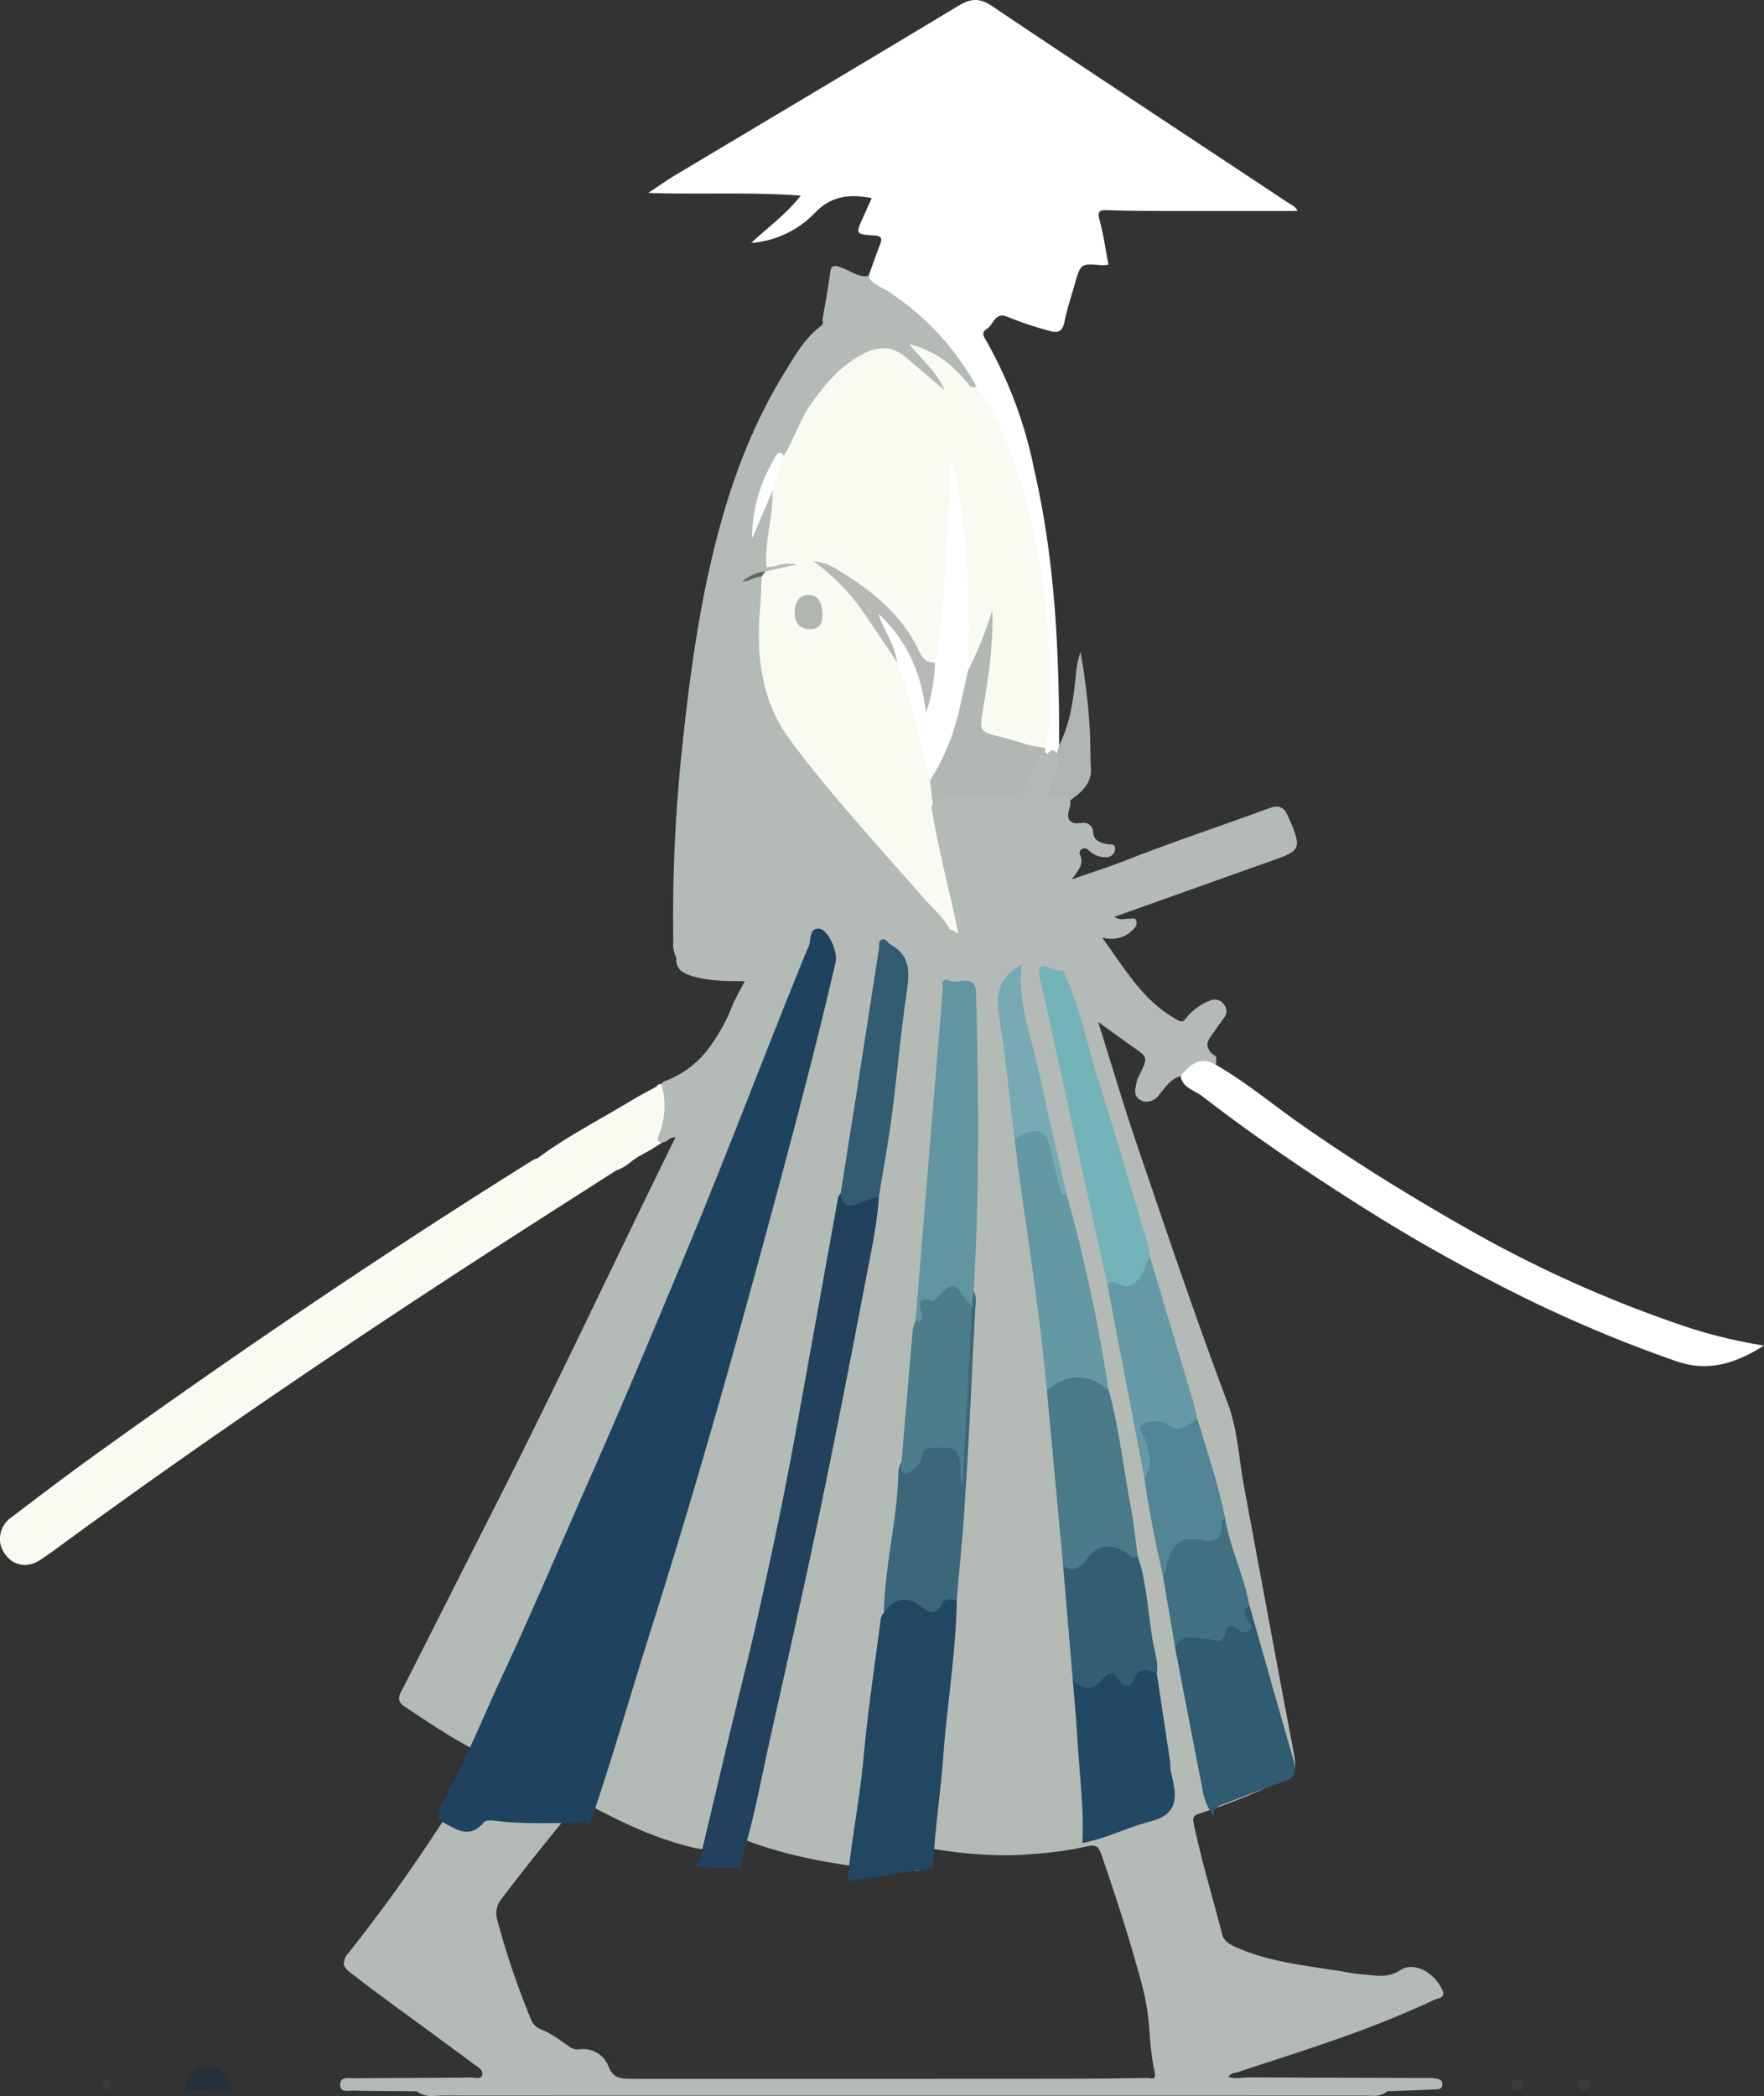 <svg xmlns="http://www.w3.org/2000/svg" width="427.74" height="508.154" viewBox="0 0 427.74 508.154">
  <rect x="0" y="0" width="427.74" height="508.154" fill="#333333" stroke="none"/>
  <g id="_312690062_cabb15b8-6e4a-4cfd-a1e7-6a39d9776a91" data-name="312690062_cabb15b8-6e4a-4cfd-a1e7-6a39d9776a91" transform="translate(-137.015 -110.03)">
    <path id="パス_93" data-name="パス 93" d="M366.546,176.977c.908-2.5,1.775-5.016,2.739-7.493.6-1.543.613-2.266-1.476-2.382-4.4-.245-4.393-.391-2.567-4.4.681-1.493,1.345-2.994,2.094-4.664-5.4-.981-9.87-.564-13.9,3.72a23.974,23.974,0,0,1-15.331,7.176c3.909-3.686,8.324-6.785,12.01-11.477-12.331-.91-24.279-.24-36.983-.649,2.545-1.677,4.533-3.1,6.623-4.348,22.882-13.681,45.811-27.286,68.64-41.055,2.986-1.8,5.1-1.918,8.147.127,23.742,15.939,47.631,31.658,71.468,47.456.967.641,2.138,1.1,2.551,2.191q-17.49,0-34.941-.008-5.511-.011-11.022-.182c-1.728-.056-2.668.014-2.04,2.311.961,3.514,1.456,7.154,2.176,10.881a9.069,9.069,0,0,1-1.656.153c-5.041-.461-5.051-.474-6.5,4.556-.886,3.082-1.918,6.138-2.538,9.275-.457,2.313-1.738,2.642-3.545,2.1a85.231,85.231,0,0,1-10.081-3.357c-3.3-1.462-3.48,1.848-5.145,2.835-1.568.929-.673,1.983-.07,3.066a105.222,105.222,0,0,1,11.522,31.045c-.818,2.293.652,4.28.862,6.437.093.952.866,2.333-.2,2.71-1.375.487-1.664-1.022-1.941-2.071-.2-.75-.627-.27-.991-.251-1.389-.724-1.415-2.188-1.807-3.407-2.591-8.038-5.615-15.869-10.479-22.86-5.733-9.786-12.945-18.143-22.849-23.977C368.066,179.7,365.925,179.349,366.546,176.977Z" transform="translate(-18.937)" fill="#fff"/>
    <path id="パス_94" data-name="パス 94" d="M367.274,184.749c.86,2.022,2.956,2.526,4.563,3.556a64.853,64.853,0,0,1,21.637,23.252c-1.474,1.869-2.423.185-3.123-.671a27.051,27.051,0,0,0-10.822-8.1c2.029,2.439,4.568,4.531,6.2,7.357.476.821,1.361,1.837.281,2.649-.853.642-1.682-.262-2.282-.852-2.466-2.426-5.266-4.453-7.855-6.724-3.075-2.7-6.262-2.546-9.579-.809-5.275,2.761-9.056,7.132-12.321,11.961a45.366,45.366,0,0,0-4.76,9.168c-.477,1.239-.981,2.51-2.32,3.137-1.7.237-2.176,1.693-2.881,2.916-2.812,4.876-3.15,10.53-4.664,14.724a46.773,46.773,0,0,1,2.815-7.645c.41-.835.607-2.32,2.225-1.46.883,1.687.531,3.44.265,5.181a64,64,0,0,0-1.052,8.855c-.024,1.829.111,3.157,2.464,2.466a2.88,2.88,0,0,1,.984-.095c.861.055,2.032-.048,2.17,1,.142,1.079-1.074,1.245-1.866,1.5a22.472,22.472,0,0,1-4.826,1.106c-2.139-.469-3.954.678-5.4,1.334,1.207.042,2.508-1.947,4.344-1.025,1.317,2.194.75,4.529.464,6.823a68.737,68.737,0,0,0-.087,12.984c.683,10.6,6.247,18.8,12.7,26.637,10.045,12.194,20.679,23.874,31.033,35.8,1.039,1.2,2.645,2.233,1.819,4.261a86.961,86.961,0,0,0-34.116-4.058c-11.563.944-22.9,2.9-32.581,10.071a7.051,7.051,0,0,1-.766-3.866,387.165,387.165,0,0,1,1.959-45.263c1.841-17.862,4.159-35.638,8.694-53.061,3.6-13.841,8.611-27.122,16.092-39.34,2.566-4.191,5-8.636,9.065-11.691.806-.605.307-1.146.4-1.718.622-3.706,1.348-7.4,1.823-11.125.229-1.8.866-1.913,2.4-1.421C362.676,183.3,364.65,185.068,367.274,184.749Z" transform="translate(-19.665 -7.772)" fill="#b4bab6"/>
    <path id="パス_95" data-name="パス 95" d="M297.38,404.481c2.777,3.457,2.029,7.018.484,10.71a4.339,4.339,0,0,0-.218,3.457L294.89,420.4c-1.507-.192-2.805-.006-3.217,1.781l-1.443,1a8.252,8.252,0,0,0-3.919,2.341c-11.369,7.294-22.773,14.535-34.1,21.892-34.5,22.41-68.523,45.521-101.7,69.865-1.163.853-2.354,1.669-3.545,2.484-3.059,2.093-6.438,1.688-8.515-1.011a6.233,6.233,0,0,1,1.221-9.1c6.89-5.257,13.793-10.5,20.829-15.559,34.55-24.833,69.749-48.7,105.862-71.214a4.876,4.876,0,0,1,.919-.344c1.718.191,3.412-.228,5.175-.076,1.3.113,2.442-1.64,3.688-2.5a14.8,14.8,0,0,0,4.512-4.335c1.191-2,2.858-2.428,4.776-1.4,2.3,1.231,3.3.314,3.656-1.895.214-1.341.551-2.4,2.241-2.146.411.062,1.182.188,1.116-.243-.458-3.006,2.9-2.939,3.77-4.831C296.423,404.567,296.9,404.516,297.38,404.481Z" transform="translate(0 -31.662)" fill="#f9faf2"/>
    <path id="パス_96" data-name="パス 96" d="M457.79,401.774c.149-.293.278-.6.449-.877,3.16-5.152,3.161-5.151,8.168-1.844,7.324,4.223,13.795,9.671,20.7,14.5,12.942,9.059,26.348,17.341,40.074,25.133a299.458,299.458,0,0,0,52.505,23.609,119.634,119.634,0,0,0,19.566,4.785c-6.966,4.418-13.575,6.385-21.015,3.886a328.644,328.644,0,0,1-44.62-19.3c-11.488-5.86-22.624-12.341-33.478-19.246-12.735-8.1-25.233-16.6-37.185-25.849C461.115,405.153,458.292,404.663,457.79,401.774Z" transform="translate(-34.492 -30.832)" fill="#fff"/>
    <path id="パス_98" data-name="パス 98" d="M426.965,323.109h-6.892c1.056-3.734,3.1-6.981,3.454-10.736-.333-1.042-.555-2.054.754-2.625,2.7-5.329,3.448-11.138,4.038-16.96a22.784,22.784,0,0,1,1.143-5.68,166.537,166.537,0,0,1,2.216,18.289c.223,3.323.109,6.656.308,9.99C432.2,318.954,429.675,321.2,426.965,323.109Z" transform="translate(-30.437 -19.041)" fill="#afb5b2"/>
    <path id="パス_99" data-name="パス 99" d="M423.738,304.42q-.378,1.312-.754,2.625c-.576-.567-.954-1.356-1.9-.179-.754.939-.471-.371-.724-.592a2.439,2.439,0,0,1-.677-1.681c1.017-18.908.635-37.711-4.216-56.183-.361-1.374-.907-2.8.247-4.1.054-.433.109-.866.181-1.432,1.552.654.875,2.615,2.3,3.451.56-3.033-2.151-5.816-.522-8.761C422.759,259.574,423.763,281.951,423.738,304.42Z" transform="translate(-29.893 -13.714)" fill="#fff"/>
    <path id="パス_100" data-name="パス 100" d="M311.914,405.188c-.667.924-.076,2.8-2.281,2.605-.933-.081-.948.9-.47,1.757,1.208,2.171-.011,2.514-1.6,1.661-2.031-1.089-2.18.044-1.877,1.4.36,1.61-.963,2.125-1.6,3.062-1.31,1.936-1.912-.262-2.853-.562-1.522-.485-2.711-1.147-4.145.884-1.662,2.353-3.363,5.173-6.786,5.655-.228.032-.607.5-.563.682.17.709,1.606,1.416.134,2.042-.441.187-1.291-.657-1.98-.967a2.747,2.747,0,0,0-3.1.093c-1.436,1.249-1.058-.908-1.805-.882,7.213-5.36,15.222-9.429,22.879-14.07C307.833,407.355,309.893,406.3,311.914,405.188Z" transform="translate(-15.695 -31.738)" fill="#f9faf2"/>
    <path id="パス_101" data-name="パス 101" d="M192.546,670.932c2.321-.071,5.051,2.37,5.416,4.881.2,1.381-.579,1.42-1.551,1.4-2.442-.047-4.883-.1-7.325-.1-1.507,0-2.037-.469-1.369-2.007C188.642,672.97,189.781,671.169,192.546,670.932Z" transform="translate(-5.421 -60.312)" fill="#25313a"/>
    <path id="パス_102" data-name="パス 102" d="M310.235,423.987c-.237-.768-1.12-1.7-.143-2.293a2.4,2.4,0,0,1,3.36.511Z" transform="translate(-18.562 -33.463)" fill="#f9faf2"/>
    <path id="パス_103" data-name="パス 103" d="M550.474,676.395c-.015.768-.337,1.245-1.173,1.24s-1.56-.222-1.63-1.208A1.2,1.2,0,0,1,549.035,675,1.27,1.27,0,0,1,550.474,676.395Z" transform="translate(-44.156 -60.75)" fill="#3c3c3b"/>
    <path id="パス_104" data-name="パス 104" d="M165.931,675.006c1.019-.109,1.017.639,1.043,1.3.029.737-.225,1.309-1.1,1.316a1.2,1.2,0,0,1-1.319-1.5A1.179,1.179,0,0,1,165.931,675.006Z" transform="translate(-2.96 -60.749)" fill="#393936"/>
    <path id="パス_105" data-name="パス 105" d="M566.987,677.471c-.662-.2-1.293-.5-1.084-1.321a1.365,1.365,0,0,1,1.664-1.145c.683.1.876.513.883,1.115C568.46,677.11,567.842,677.417,566.987,677.471Z" transform="translate(-46.113 -60.748)" fill="#3a3d39"/>
    <path id="パス_106" data-name="パス 106" d="M304.3,427.759c1.053-1.2,1.681-3.121,3.919-2.341A12.219,12.219,0,0,1,304.3,427.759Z" transform="translate(-17.988 -33.893)" fill="#f9faf2"/>
    <path id="パス_108" data-name="パス 108" d="M407.992,240.647c2.183,9.524,4.205,19.079,4.992,28.843a201.814,201.814,0,0,1,.351,28.677,20.3,20.3,0,0,1-.716,3.206,2.014,2.014,0,0,1-1.8.688c-4.461-.874-8.861-2.02-13.207-3.329-2.107-.635-1.776-2.606-1.458-4.243,1.585-8.168,1.963-16.5,3.424-24.684.041-.232.378-.627-.07-.719-.04,4.81-2.2,8.911-4.287,13.021-.289.568-.9,1.032-1.595.319-1.015-1.747-.793-3.684-.7-5.54.74-15.054-1.345-29.913-3.017-44.8a1.733,1.733,0,0,0-.313-.892,49.117,49.117,0,0,1,.709,13.436c-.773,9.29-.811,18.63-1.989,27.887-.321,2.521-.353,5.108-1.423,7.485-1.2,1.719-2.56,1.43-3.959.279a6.489,6.489,0,0,1-1.65-2.083c-5.1-10.088-13.741-16.331-22.2-20.8a39.09,39.09,0,0,1,8.451,8.212c3.731,4.7,6.727,9.922,10.033,14.927a42.667,42.667,0,0,1,3.489,10.008c1.53,6.23,3.2,12.428,4.484,18.719.951,2.262-.048,4.608.3,6.9l7.053,31.636a5.723,5.723,0,0,1-2.978-1.482c-1.454-3.482-4.4-5.8-6.785-8.531-10.952-12.552-22.288-24.775-32.258-38.158-7.31-9.811-8.37-21.046-7.353-32.693.2-2.336.314-4.651.322-6.984-.328-.9.4-1.053.946-1.328l7.319-1.631c-3.111-.875-5.015.8-7.071.531-.5-6.195,1.687-12.177,1.44-18.351a10.157,10.157,0,0,1,2.768-8.611c2.484-3.924,3.748-8.475,6.435-12.31,3.47-4.953,7.288-9.516,12.774-12.347,3.621-1.868,6.981-2.1,10.446.83,3.118,2.637,6.186,5.331,9.361,7.955-1.911-4.442-5.6-7.474-8.627-11.181a24.244,24.244,0,0,1,10.318,5.39,36.765,36.765,0,0,1,4.076,4.337,1.5,1.5,0,0,0,1.964.6c5.223,7.053,8.088,15.193,10.789,23.409C407.143,238.389,407.582,239.514,407.992,240.647Z" transform="translate(-22.169 -10.051)" fill="#f9faf2"/>
    <path id="パス_109" data-name="パス 109" d="M388.088,370.391c2.706-1.172,5.465-2.237,8.1-3.558,1.456-.73,2-.237,2.408,1.039a26.207,26.207,0,0,0,15.218,16.581c.594.258,1.409.618,1.587,1.121,1.57,4.441,3.874,8.674,4.029,13.536-2.033.772-4.441.734-5.906,2.734l-.811,1.263c-4.518,2.081-9.9.605-13.187-3.855a24.605,24.605,0,0,1-4.329-9.3c-.17-.768-.606-1.725-.075-2.248,2.229-2.2.582-4.064-.37-5.963a61.029,61.029,0,0,0-5.15-8.173C388.92,372.624,387.78,371.828,388.088,370.391Z" transform="translate(-26.992 -27.577)" fill="#f9f9f4"/>
    <path id="パス_110" data-name="パス 110" d="M390.83,323.93c-.846-2.19-.755-4.539-1.154-6.805.487-1.1.389-2.353,1-3.454,3.524-6.361,5.2-13.323,6.594-20.383.211-1.069-.068-2.572,1.646-2.829a91.555,91.555,0,0,0,5.885-14.67c.286,7.888-.835,15.636-2.141,23.336-1.03,6.072-1.257,6.074,4.685,7.511,3.427.828,6.7,2.3,10.274,2.509q.009.62.02,1.239c-1.411,3.117-2.868,6.213-4.215,9.357-.763,1.78-1.981,2.3-3.886,2.294-5.552-.025-11.105.195-16.658.246C391.649,322.292,390.615,322.256,390.83,323.93Z" transform="translate(-27.168 -17.824)" fill="#b1b7b3"/>
    <path id="パス_111" data-name="パス 111" d="M387.824,370.861a52.842,52.842,0,0,1,9.153,14.61c.265.627,2.492,3.01-1.1,2.461-.785-.121-.486,1.019-.328,1.624a26.175,26.175,0,0,0,5.73,11.138c3.075,3.421,7.14,3.1,11.167,2.884a17.066,17.066,0,0,1-5.408,6.2,2.127,2.127,0,0,1-3.213-.3c-1.158-1.226.145-1.947.88-2.708.719-.745,1.92-1.068,2.123-2.574-2.3.167-3.517,1.905-5.06,3.023-1.382,1-2.735,2.2-4.416.745s-1.011-2.987.2-4.357c1-1.129.668-2.212.135-3.384-2.169-4.76-4.5-9.471-3.772-14.985.19-1.446-1.029-2.423-1.793-3.479a82.144,82.144,0,0,0-5.3-6.858C384.977,372.847,385.085,371.614,387.824,370.861Z" transform="translate(-26.727 -28.046)" fill="#aeb3b2"/>
    <path id="パス_112" data-name="パス 112" d="M416.589,405.747c.693-3.669,3.394-3,5.906-2.734C421.015,404.979,419.5,406.864,416.589,405.747Z" transform="translate(-30.062 -31.48)" fill="#c0c7c7"/>
    <path id="パス_113" data-name="パス 113" d="M349.037,233.73q-1.384,4.305-2.768,8.611-2.451,5.746-4.9,11.492a36.663,36.663,0,0,1,2.98-14.638c.722-1.725,1.653-3.366,2.545-5.015C347.395,233.256,348,232.306,349.037,233.73Z" transform="translate(-21.973 -13.223)" fill="#fff"/>
    <path id="パス_114" data-name="パス 114" d="M344.295,265.26l-.946,1.328c-1.674-.137-2.989,1.16-4.659,1.141A9.806,9.806,0,0,1,344.295,265.26Z" transform="translate(-21.686 -16.691)" fill="#616965"/>
    <path id="パス_115" data-name="パス 115" d="M315.791,414.5c-.107.611-.444.973-1.085.892a1.424,1.424,0,0,1-1.355-1.51.857.857,0,0,1,1.064-.889A1.507,1.507,0,0,1,315.791,414.5Z" transform="translate(-18.961 -32.576)" fill="#f9faf2"/>
    <path id="パス_116" data-name="パス 116" d="M397.323,285.929c-.648,2.882-1.281,5.768-1.948,8.645a54.423,54.423,0,0,1-7.29,18.02c-2-7.818-3.965-15.644-6.026-23.446-.477-1.807-1.282-3.528-1.936-5.289-1.389-2.761-2.653-5.583-4.2-8.268-.638-1.107-1.767-2.646-.386-3.525,1.266-.806,2.4.751,3.216,1.729a36.692,36.692,0,0,1,8.607,19.042c.572-2.713.373-6.007,1.964-8.934,1.887-8.8,2.045-17.778,2.7-26.7.57-7.828.846-15.672,1.046-23.546C397.241,250.86,397.96,268.338,397.323,285.929Z" transform="translate(-25.577 -13.293)" fill="#fff"/>
    <path id="パス_117" data-name="パス 117" d="M387.506,287a41.131,41.131,0,0,1-2.214,12.3c-1.017-9.469-4.522-17.652-11.6-24.149,1.377,4,4.021,7.51,4.609,11.806-3.152-4.642-6.212-9.35-9.484-13.907a50.159,50.159,0,0,0-10.857-10.565,12.16,12.16,0,0,1,6.072,2.173c7.864,4.749,14.921,10.311,19.188,18.789C384.055,285.1,384.878,287.283,387.506,287Z" transform="translate(-23.758 -16.394)" fill="#b7b9b6"/>
    <path id="パス_118" data-name="パス 118" d="M359.635,276.368c.072,2.05-.652,3.671-3.123,3.577-2.369-.089-3.578-1.548-3.584-3.886s.9-4.488,3.426-4.407C358.836,271.732,359.645,273.9,359.635,276.368Z" transform="translate(-23.217 -17.379)" fill="#afb6b0"/>
    <path id="前面オブジェクトで型抜き_1" data-name="前面オブジェクトで型抜き 1" d="M22.329,326.255a5.585,5.585,0,0,1-3.765-1.143c-1.462-.012-2.961-.021-4.285-.029-3.446-.02-7.353-.043-11.087-.125H3.1c-.21,0-.437.015-.677.03H2.421c-.2.014-.474.032-.729.032-.824,0-1.669-.167-1.691-1.409a1.628,1.628,0,0,1,.385-1.229,2.232,2.232,0,0,1,1.6-.459c.237,0,.488.012.671.02h.021c.2.009.419.019.622.019h.048c4.573-.041,9.184-.064,13.643-.088,4.566-.024,9.742-.051,14.769-.1h.034a5.909,5.909,0,0,1,.711.062h.025a6.731,6.731,0,0,0,.784.064c.815,0,1.017-.383,1.1-.67.318-1.13-.677-1.8-1.554-2.4l-.016-.011c-.167-.114-.326-.221-.472-.329-4.878-3.617-9.859-7.266-14.677-10.8l-.084-.062c-2.741-2.007-5.846-4.283-8.9-6.529-1.023-.753-2.043-1.544-3.03-2.31l-.006,0-.016-.012c-.994-.771-2.021-1.569-3.052-2.327-1.087-.8-1.614-1.48-1.71-2.207a3.607,3.607,0,0,1,1.076-2.6,401.181,401.181,0,0,0,30.993-45.052c.782-1.3,1.035-2.15.847-2.825-.216-.774-1.011-1.329-2.226-1.973-4.962-2.633-9.715-5.8-14.312-8.867l-.346-.23-1.187-.791a2.87,2.87,0,0,1-1.43-1.656,3.132,3.132,0,0,1,.5-2.049c4.034-7.909,8.223-16.2,11.919-23.515l.04-.079c3.283-6.5,6.679-13.215,10.035-19.813,9.613-18.9,18.988-38.319,28.054-57.1,5.346-11.074,10.875-22.525,16.44-33.845a1.631,1.631,0,0,0-.287-.027,2.537,2.537,0,0,0-1.438.614l-.021.015a2.4,2.4,0,0,1-1.356.6h-.047c-.049,0-.1,0-.149,0a.973.973,0,0,1-.848-.322c-.275-.394-.033-1.053.1-1.408l.007-.02a18.987,18.987,0,0,0,.627-12.423c.078-.07.155-.153.223-.227a1.422,1.422,0,0,1,.5-.406A23.165,23.165,0,0,0,88.86,72.92,43.206,43.206,0,0,0,95.077,61.95c.545-1.293,1.218-2.552,1.93-3.884.335-.627.712-1.332,1.093-2.078l-.889-.008c-3.975-.034-7.728-.066-11.359-1.107a8.731,8.731,0,0,1-3.1-1.347,3.451,3.451,0,0,1-1.208-3.179c.611-2.277,2.48-3.175,4.288-4.043l.055-.027c.249-.12.506-.243.752-.368,7.039-3.56,15.124-5.669,24.718-6.45,3.659-.3,7-.442,10.211-.442A73.211,73.211,0,0,1,148.181,43.5a3.774,3.774,0,0,1,.965.5,4.67,4.67,0,0,0,.745.423c-.793-3.95-1.718-7.941-2.612-11.8-1.4-6.057-2.853-12.318-3.834-18.578a2.149,2.149,0,0,1,.914-1.855,5.119,5.119,0,0,1,2.025-.618,50.522,50.522,0,0,1,7.786-.5c1.44,0,2.9.033,4.32.064h.027c.809.018,1.67.037,2.522.05h.164A5.683,5.683,0,0,0,167,7.435c.3-.665.549-1.371.788-2.054A10.1,10.1,0,0,1,170.453.7a.866.866,0,0,0,.578.322c.245,0,.472-.2.787-.486l.051-.046A1.525,1.525,0,0,1,172.832,0c.6,0,.937.71,1.263,1.4l.044.093.027.057c.211,2.294-.622,4.256-1.5,6.333a29.178,29.178,0,0,0-1.134,2.97,3.555,3.555,0,0,0,1.907.416c.2,0,.4-.005.571-.01s.379-.01.577-.01a3.015,3.015,0,0,1,2.453.891c0,.138.009.282.02.422v.005a2.413,2.413,0,0,1-.044.9c-.578,1.772-.628,2.847-.163,3.488a2.3,2.3,0,0,0,1.992.723A8.665,8.665,0,0,0,180,17.589a2.272,2.272,0,0,1,2.572,2.052c.069,2.313,1.692,2.711,3.41,3.133l.009,0a2.669,2.669,0,0,0,.607.046h.121a1.284,1.284,0,0,1,.96.248,1.134,1.134,0,0,1,.243.846,2.092,2.092,0,0,1-2.251,2c-.083,0-.168.007-.252.007a5.75,5.75,0,0,1-3.928-1.7,1.529,1.529,0,0,0-1.017-.458,1.169,1.169,0,0,0-.979.57,1,1,0,0,0-.119.941c.94,1.985.023,3.263-1.246,5.031-.225.313-.458.637-.7.99,1.547-.542,3.023-1.044,4.45-1.53l.1-.033.035-.012c2.988-1.016,5.81-1.976,8.547-3.055,7.082-2.793,14.375-5.37,21.428-7.863l.033-.012c4.315-1.525,8.777-3.1,13.183-4.725a5.512,5.512,0,0,1,1.878-.4c1.248,0,2.1.727,2.769,2.356.11.269.233.534.353.79l.007.015c.108.232.22.471.319.711,1.284,3.1,1.8,4.79,1.264,5.994-.527,1.184-2.077,1.909-5.14,2.994-9.424,3.34-18.645,6.628-28.407,10.111l-10.519,3.751a3.121,3.121,0,0,0,1.834.571,7.3,7.3,0,0,0,.871-.068l.018,0a6.672,6.672,0,0,1,.8-.065c.056,0,.113,0,.169,0l.087,0a3.564,3.564,0,0,0,.364-.025h.005l.016,0c.119-.011.243-.023.36-.023a.737.737,0,0,1,.813.65,1.809,1.809,0,0,1-.559,1.8,7.187,7.187,0,0,1-5.4,2.485,9.731,9.731,0,0,1-2.327-.3c.939,1.293,1.858,2.608,2.747,3.879l.01.015c4.435,6.348,8.623,12.341,15.475,16.058a2.366,2.366,0,0,0,1.054.36c.453,0,.706-.327,1.089-.822l.1-.134.007-.01a13.748,13.748,0,0,1,5.583-4.036,3.2,3.2,0,0,1,1.276-.3,2.673,2.673,0,0,1,2.015,1.019,2.5,2.5,0,0,1,.247,3.334c-.277.415-.582.823-.877,1.217L213.5,66c-.356.475-.724.965-1.048,1.478-.224.353-.5.722-.734,1.046-.782,1.064-1.589,2.163-1.384,3.3a3.7,3.7,0,0,0,1.858,2.252c.267.176.246.8.226,1.4a7.548,7.548,0,0,0,0,.808,6.041,6.041,0,0,0-3.07-.951c-2.288,0-4.017,1.765-5.545,3.671-2.03.538-3.245,2.071-4.42,3.553-.219.277-.492.621-.757.937a3.992,3.992,0,0,1-2.987,1.728,3.354,3.354,0,0,1-1.387-.325c-1.845-.844-1.526-2.432-1.219-3.966l0-.024c.025-.128.05-.255.075-.38a6.949,6.949,0,0,1,.666-1.719l.063-.128,0-.006c2.06-4.2,2.06-4.2-1.651-6.79l-.057-.04c-1.714-1.2-3.388-2.412-5.327-3.819l-.2-.143c-.883-.641-1.8-1.3-2.8-2.029,1.036,3.288,2.03,6.51,2.992,9.626l.037.12,0,.007c2.1,6.817,4.092,13.256,6.273,19.674q.6,1.775,1.207,3.55l.488,1.436c6.5,19.135,13.226,38.919,20.476,58.162,1.6,4.257,2.253,8.954,2.882,13.5.291,2.1.59,4.27.985,6.387,1.044,5.605,2.122,11.406,3.135,16.868l.041.223c2.764,14.887,5.622,30.282,8.5,45.407l.073.385c1.317,6.9,1.317,6.9-5.246,9.84l-.15.067a161.825,161.825,0,0,1-17.064,6.66c-1.409.45-1.792.854-1.446,2.5,1.269,6.016,2.913,12.038,4.5,17.86.792,2.9,1.61,5.9,2.382,8.9.447,1.74,1.863,2.491,3.531,3.227,6.666,2.943,13.868,4.025,20.832,5.071,1.976.3,4.018.6,6.021.948l.531.094.016,0a21.732,21.732,0,0,0,2.41.339c.654.042,1.314.116,1.953.187h.013a27.486,27.486,0,0,0,3.009.223,8.626,8.626,0,0,0,4.894-1.355,4.859,4.859,0,0,1,2.677-.8,7.608,7.608,0,0,1,4.733,1.978,9.8,9.8,0,0,1,2.9,3.939,1.254,1.254,0,0,1,.016,1.006c-.23.458-.833.643-1.365.806a4.719,4.719,0,0,0-.6.21,261.355,261.355,0,0,1-25.341,10.133c-4.408,1.546-8.924,3.019-13.292,4.442l-.038.012c-2.975.969-6.051,1.972-9.109,3a5.213,5.213,0,0,1-.589.147l-.018,0a2.228,2.228,0,0,0-1.693.966,5.54,5.54,0,0,0,1.954.313c.494,0,.991-.043,1.471-.085h.02c.475-.042.966-.085,1.448-.085h.056c9.4.043,18.963.071,28.208.1h.116c4.653.013,10.067.028,15.436.047a12.035,12.035,0,0,1,1.661.135c.757.107,1.533.359,1.545,1.405.015,1.145-.937,1.191-1.632,1.225-2.846.136-5.723.237-8.5.335-.981.035-2.094.073-3.172.113a5.187,5.187,0,0,1-3.6,1.115c-.374,0-.77-.015-1.088-.028-.353-.014-.717-.027-1.071-.027l-25.326.009c-14.1.006-30.075.012-45.727.012H128.124c-33,0-68.341,0-103.131-.025h-.048c-.4,0-.816.02-1.214.039l-.07,0h-.022C23.231,326.233,22.77,326.255,22.329,326.255Zm36.507-11.377a6.757,6.757,0,0,1,3.854,1.154,6.523,6.523,0,0,1,2.376,3.043c1.139,2.946,3.041,2.969,5.243,3h.008l.431.006c.618.011,1.228.012,1.751.012h1.592l23.608,0h2.753c23.87,0,48.553,0,72.824-.02,7.34,0,14.869-.066,22.378-.186h.024a3.5,3.5,0,0,1,.478.052l.039.005a4.128,4.128,0,0,0,.593.058.777.777,0,0,0,.647-.238,1.391,1.391,0,0,0,.081-1.157,70.055,70.055,0,0,1-1.223-9.387,61.979,61.979,0,0,0-1.482-10.431c-2.536-9.721-5.7-19.944-10.251-33.147-.527-1.525-1.119-2.092-2.184-2.092a5.031,5.031,0,0,0-1.163.165,88.546,88.546,0,0,1-13.19,1.875c-2.281.2-4.635.3-7,.3a104.707,104.707,0,0,1-19.4-1.966c0,.336-.01.657-.018.915v.006a9.822,9.822,0,0,0,.033,1.589,3.205,3.205,0,0,1-.392,2.579,2.334,2.334,0,0,1-1.854.629,7.289,7.289,0,0,1-.766-.044c-2.006-.213-4.059-.315-6.044-.413h-.035c-2.38-.118-4.842-.24-7.238-.555-12.839-1.69-23.031-4.4-32.074-8.532-.112-.051-.221-.105-.327-.158l0,0h0a2.335,2.335,0,0,0-.953-.326c-.412,0-.742.314-1.038.988-1.264,2.873-1.731,3.781-3.147,3.781a15.472,15.472,0,0,1-3.25-.635l-.011,0-.263-.067c-8.6-2.174-16.569-6.084-23.906-9.986a3.714,3.714,0,0,0-1.694-.547,2.488,2.488,0,0,0-1.906,1.15c-5.381,6.572-11.683,14.349-17.635,22.2a5.535,5.535,0,0,0-.962,5.223,192.381,192.381,0,0,0,8.014,23.665,4.108,4.108,0,0,0,2.384,2.635,24.394,24.394,0,0,1,5.218,3.013c.491.341,1.046.727,1.6,1.088l.094.062a3.557,3.557,0,0,0,1.992.8,2.52,2.52,0,0,0,.33-.022A8.149,8.149,0,0,1,58.836,314.878Z" transform="translate(219.495 291.929)" fill="#b4bab6"/>
    <g id="グループ_120" data-name="グループ 120" transform="translate(-608.985 -117.224)">
      <g id="グループ_120-2" data-name="グループ 120" transform="translate(9.143 -98.645)">
        <path id="パス_53" data-name="パス 53" d="M354.779,604.866c-.972-1.573-2.51-.76-3.755-.764-6.278-.023-12.558.277-18.817-.523-.959-.123-2.439-.26-2.877.271-3.865,4.683-7.325,1.266-10.888-.357-.85-2.055.42-3.783,1.261-5.294,5.377-9.662,9.419-19.937,14.091-29.922,7.33-15.664,14.022-31.606,21.021-47.414,8.323-18.8,16.258-37.753,24.145-56.736,9.862-23.736,18.889-47.8,28.613-71.582a6.03,6.03,0,0,1,.321-.684c.878-1.561-.034-4.589,2.525-4.588,2.241,0,4.728,5.577,4.146,8.082-5.438,23.43-11.678,46.656-17.983,69.862-8.344,30.71-17.07,61.31-26.69,91.654C364.827,572.859,360.268,589.009,354.779,604.866Z" transform="translate(524.928 163.77)" fill="#1f435f"/>
      </g>
      <g id="グループ_121" data-name="グループ 121" transform="matrix(0.998, 0.07, -0.07, 0.998, 39.704, -64.928)">
        <path id="パス_121" data-name="パス 121" d="M500.877,595.58a12.851,12.851,0,0,1-3.092-5.739q-4.613-17.157-9.16-34.329c.078-2.657,1.3-3.776,4.094-3.792,2.815-.016,6.062.908,7.911-2.683.714-1.389,2.563.052,3.811-.412.358-1.623-1.776-3.948,1.415-4.634,4.43,12.246,8.827,24.5,13.314,36.729.971,2.646.665,4.295-2.238,5.459-4.63,1.857-9.106,4.1-13.652,6.167C501.873,592.986,500.371,593.533,500.877,595.58Z" transform="translate(548.122 64.819)" fill="#305b71"/>
        <path id="パス_122" data-name="パス 122" d="M470.579,484.18q-9.608-32.688-19.218-65.376-1-3.391-2.079-6.756c-.83-2.6-1.185-4.687,2.766-3.15a7.588,7.588,0,0,0,2.473.088c4.664,8.256,7.012,17.448,10.486,26.183,5.066,12.737,9.776,25.615,14.609,38.444a26.871,26.871,0,0,1,.786,3.171c-.723,1.745.569,3.671-.825,5.484C477.283,485.254,475.048,485.884,470.579,484.18Z" transform="translate(543.618 49.499)" fill="#73b2b9"/>
        <path id="パス_123" data-name="パス 123" d="M468.363,477.237c1.813-1.961,3.752,1.4,6.089-.431,2.514-1.966,2.573-4.627,3.736-6.966q6.422,16.995,12.833,33.992c.531,1.411.9,2.883,1.349,4.326-1.009,3.274-3.312,4.13-6.421,3.375a7.754,7.754,0,0,0-1.988-.534c-2.312.056-3.91.6-2.493,3.437a10.294,10.294,0,0,1,1.141,6.04c-.168,1.21.2,3.017-2.041,2.807Q474.464,500.259,468.363,477.237Z" transform="translate(545.833 56.442)" fill="#6599a7"/>
        <path id="パス_124" data-name="パス 124" d="M479.512,519.392c2.149-3.082.767-5.939-.289-8.979-.434-1.25-2.547-2.89-.913-3.892,1.51-.925,4.5-1.427,5.663-.552,3.523,2.647,5.145-.206,7.341-1.7,2.993,7.706,6.147,15.353,8.371,23.336-.762.919-.087,1.855,0,2.768.288,2.945-.887,4.7-3.951,4.291-4.575-.612-7.015,1.441-8.135,5.673-.257.973-.413,2.291-1.978,2.2C483.31,534.9,481.178,527.206,479.512,519.392Z" transform="translate(546.889 60.332)" fill="#528595"/>
        <path id="パス_125" data-name="パス 125" d="M484.82,540.171c.908-.7.623-1.746.818-2.668,1.062-5.013,2.993-6.963,7.711-6.336,4.054.539,5.26-.767,4.828-4.514-.051-.44.456-.944.7-1.418,1.664,7.243,5.568,13.692,7.4,20.875-1.249,1.131-1.293,2.236-.208,3.595.531.666,1.415,1.665.553,2.574-.756.8-1.839.49-2.676-.095-1.881-1.314-2.822-1.322-3.123,1.408-.279,2.53-2.446,1.307-3.958,1.416-2.808.2-6.3-1.464-7.819,2.623Q486.936,548.9,484.82,540.171Z" transform="translate(547.692 62.7)" fill="#427083"/>
      </g>
      <g id="グループ_122" data-name="グループ 122" transform="translate(3.24 10.111)">
        <path id="パス_126" data-name="パス 126" d="M478.179,600.664c-5.87,1.434-11.283,4.31-17.243,5.457.425-8.436-.717-16.8-1.2-25.192-.276-4.787-.74-9.563-1.121-14.344,2.709.272,5.419.721,7.536-1.769a2.028,2.028,0,0,1,2.558-.372c2.094,1.587,3.621,1.47,5.619-.434,1.35-1.287,3.448-1.133,4.649.944q1.607,10.607,3.2,21.217c.135.9.031,1.848.236,2.728C483.547,593.754,484.865,598.639,478.179,600.664Z" transform="translate(544.28 57.861)" fill="#224863"/>
        <path id="パス_127" data-name="パス 127" d="M457.827,455.423a405.225,405.225,0,0,1,10.2,47.555c-4.975-3.788-9.982-1.069-14.982-.074-1.533-16.045-3.834-31.99-6.159-47.933-.621-4.261-1.131-8.538-1.693-12.809a4.45,4.45,0,0,1,5.35-2.963c2.579.5,3.391,2.584,3.933,4.88C455.382,447.92,455.708,451.939,457.827,455.423Z" transform="translate(543.566 51.258)" fill="#6398a5"/>
        <path id="パス_128" data-name="パス 128" d="M452.648,499.836c4.968-4.118,10.274-4.092,14.982.074,2.59,9.26,3.544,18.832,5.367,28.239.765,3.946,1.125,7.971,1.668,11.959-.714,2.051-2.108.746-2.841.305-3.54-2.129-6.324-1.721-9.157,1.458-1.46,1.639-3.728,3.783-6.076.619Q454.621,521.164,452.648,499.836Z" transform="translate(543.964 54.327)" fill="#4a798a"/>
        <path id="パス_129" data-name="パス 129" d="M456.394,540.421c2.314,1.564,4.265.33,5.467-1.349,2.827-3.949,5.942-4.3,9.908-1.869.678.415,1.455,1.773,2.7.836,2.393,6.935,2.469,14.29,3.805,21.419.424,2.263,1.27,4.564.821,6.963-2.311-.893-4.463-1.715-5.64,1.693-.717,2.079-2.507,1.5-3.311.2-1.749-2.829-2.849-1.952-4.654.006-2.1,2.283-4.588,1.975-6.757-.272Q457.562,554.235,456.394,540.421Z" transform="translate(544.163 56.397)" fill="#345d73"/>
        <path id="パス_130" data-name="パス 130" d="M458.032,457.414c-1.524.736-1.4-.755-1.566-1.355-.934-3.459-1.764-6.947-2.557-10.441-.938-4.137-3.916-4.663-8.511-1.463-1.23-10.114-2.174-20.275-3.806-30.324-.9-5.525.508-9.358,5.563-12.154-1.16,9.168,2.341,17.465,4.157,26.034C453.417,437.641,455.781,447.516,458.032,457.414Z" transform="translate(543.361 49.267)" fill="#78aab6"/>
      </g>
      <g id="グループ_123" data-name="グループ 123" transform="translate(25.126 -42.5) rotate(3)">
        <path id="パス_131" data-name="パス 131" d="M441.064,613.682l-20.64,4.276c.508-10.233,1.979-20.382,2.381-30.637.438-11.171,1.543-22.317,2.392-33.47a4.432,4.432,0,0,1,.654-1.383c2.457-4.982,3.483-5.409,8.546-3.176,1.874.826,3.442,1.06,5.038-.569a2.673,2.673,0,0,1,3.919-.286c.469,12.817-1.05,25.567-1.3,38.349C441.874,595.764,440.849,604.7,441.064,613.682Z" transform="translate(542.639 58.375)" fill="#234661"/>
        <path id="パス_132" data-name="パス 132" d="M429.261,490.393q1.174-40.147,2.4-80.292c.03-.953-.853-3.367,1.514-2.514,2.208.8,6.206-2.2,6.583,2.566,1.9,24.05,3.377,48.122,3.205,72.266.554,1.134.214,2.343.3,3.513-1.866,1.687-2.463-.437-3.148-1.268-1.67-2.026-3.107-2.239-4.793-.121-1.424,1.789-4.585,2.235-4.059,5.584a1.249,1.249,0,0,1-2.039.947.386.386,0,0,1-.1-.314A1.371,1.371,0,0,1,429.261,490.393Z" transform="translate(543.19 49.464)" fill="#6195a2"/>
        <path id="パス_133" data-name="パス 133" d="M442.994,481.854q.1-1.956.2-3.913c.928,1.452.605,3.087.607,4.645.015,17.086.195,34.176-.126,51.256-.119,6.333-.479,12.68-.639,19.025-1.263.131-2.962-.315-3.487,1.167-1.036,2.922-3.16,2.323-4.659,1.21-3.888-2.883-6.784-1.983-9.357,1.653-.376-11.561,2.162-22.979,1.731-34.547a7.492,7.492,0,0,1,.639-2.217c1.992.76,2.8-.521,3.732-1.957,1.641-2.534,6.98-3.68,9.567-2.2s1,4.058,1.672,6.063c-1.76-11.59-.8-23.254-.985-34.887C441.857,485.336,441.55,483.39,442.994,481.854Z" transform="translate(542.96 53.945)" fill="#3c677b"/>
        <path id="パス_134" data-name="パス 134" d="M442.85,481.913v43.382a15.011,15.011,0,0,1-.659-2.146c-.39-6.984-.864-7.37-7.792-6.559a1.772,1.772,0,0,0-1.724,1.8,4.25,4.25,0,0,1-1.624,3.05c-.769.641-1.307,2.013-2.5,1.575-1.233-.455-.457-1.885-.8-2.825q.5-15.984,1.032-31.967a11.064,11.064,0,0,1,.558-2.251c2.328.189,1.531-1.234,1.245-2.4-.408-1.671-.87-3.407,1.963-2.728.731.175,1.084-.056,1.608-.637,3.836-4.252,3.865-4.226,7.2-.111Q442.108,481,442.85,481.913Z" transform="translate(543.104 53.885)" fill="#4d7c8d"/>
      </g>
      <g id="グループ_124" data-name="グループ 124" transform="translate(-3 6.071)">
        <path id="パス_135" data-name="パス 135" d="M387.779,622.749c-3.954.08-7.915.317-11.822-.575,1.682-.265,1.7-1.665,2-2.895,3.506-14.723,6.925-29.468,10.562-44.159,2.71-10.945,5.077-21.978,7.418-32.987,2.366-11.124,4.444-22.344,6.469-33.555q4.372-24.192,8.734-48.385c.063-.345.4-.642.606-.961a4.884,4.884,0,0,0,5.579,1.128c1.156-.423,2.4-.96,3.691-.31-.438,6.932-1.966,13.7-3.259,20.49-3.646,19.145-7.385,38.274-11.367,57.35-3.8,18.2-7.92,36.336-11.959,54.487-2.06,9.254-3.7,18.608-6.543,27.681A10.232,10.232,0,0,0,387.779,622.749Z" transform="translate(541.102 51.256)" fill="#22415c"/>
        <path id="パス_136" data-name="パス 136" d="M419.817,462.1c-1.7.547-3.449.968-5.08,1.672-2.659,1.146-3.825.077-4.19-2.488,1.326-8.358,2.668-16.714,3.976-25.076q2.68-17.134,5.319-34.275c.114-.734-.2-1.711.6-2.1,1.085-.529,1.464.74,2.2,1.143,4.852,2.663,4.643,6.762,3.928,11.538-1.483,9.9-2.308,19.9-3.608,29.834C422.093,448.962,420.876,455.522,419.817,462.1Z" transform="translate(542.298 49.2)" fill="#335b71"/>
      </g>
    </g>
  </g>
</svg>
